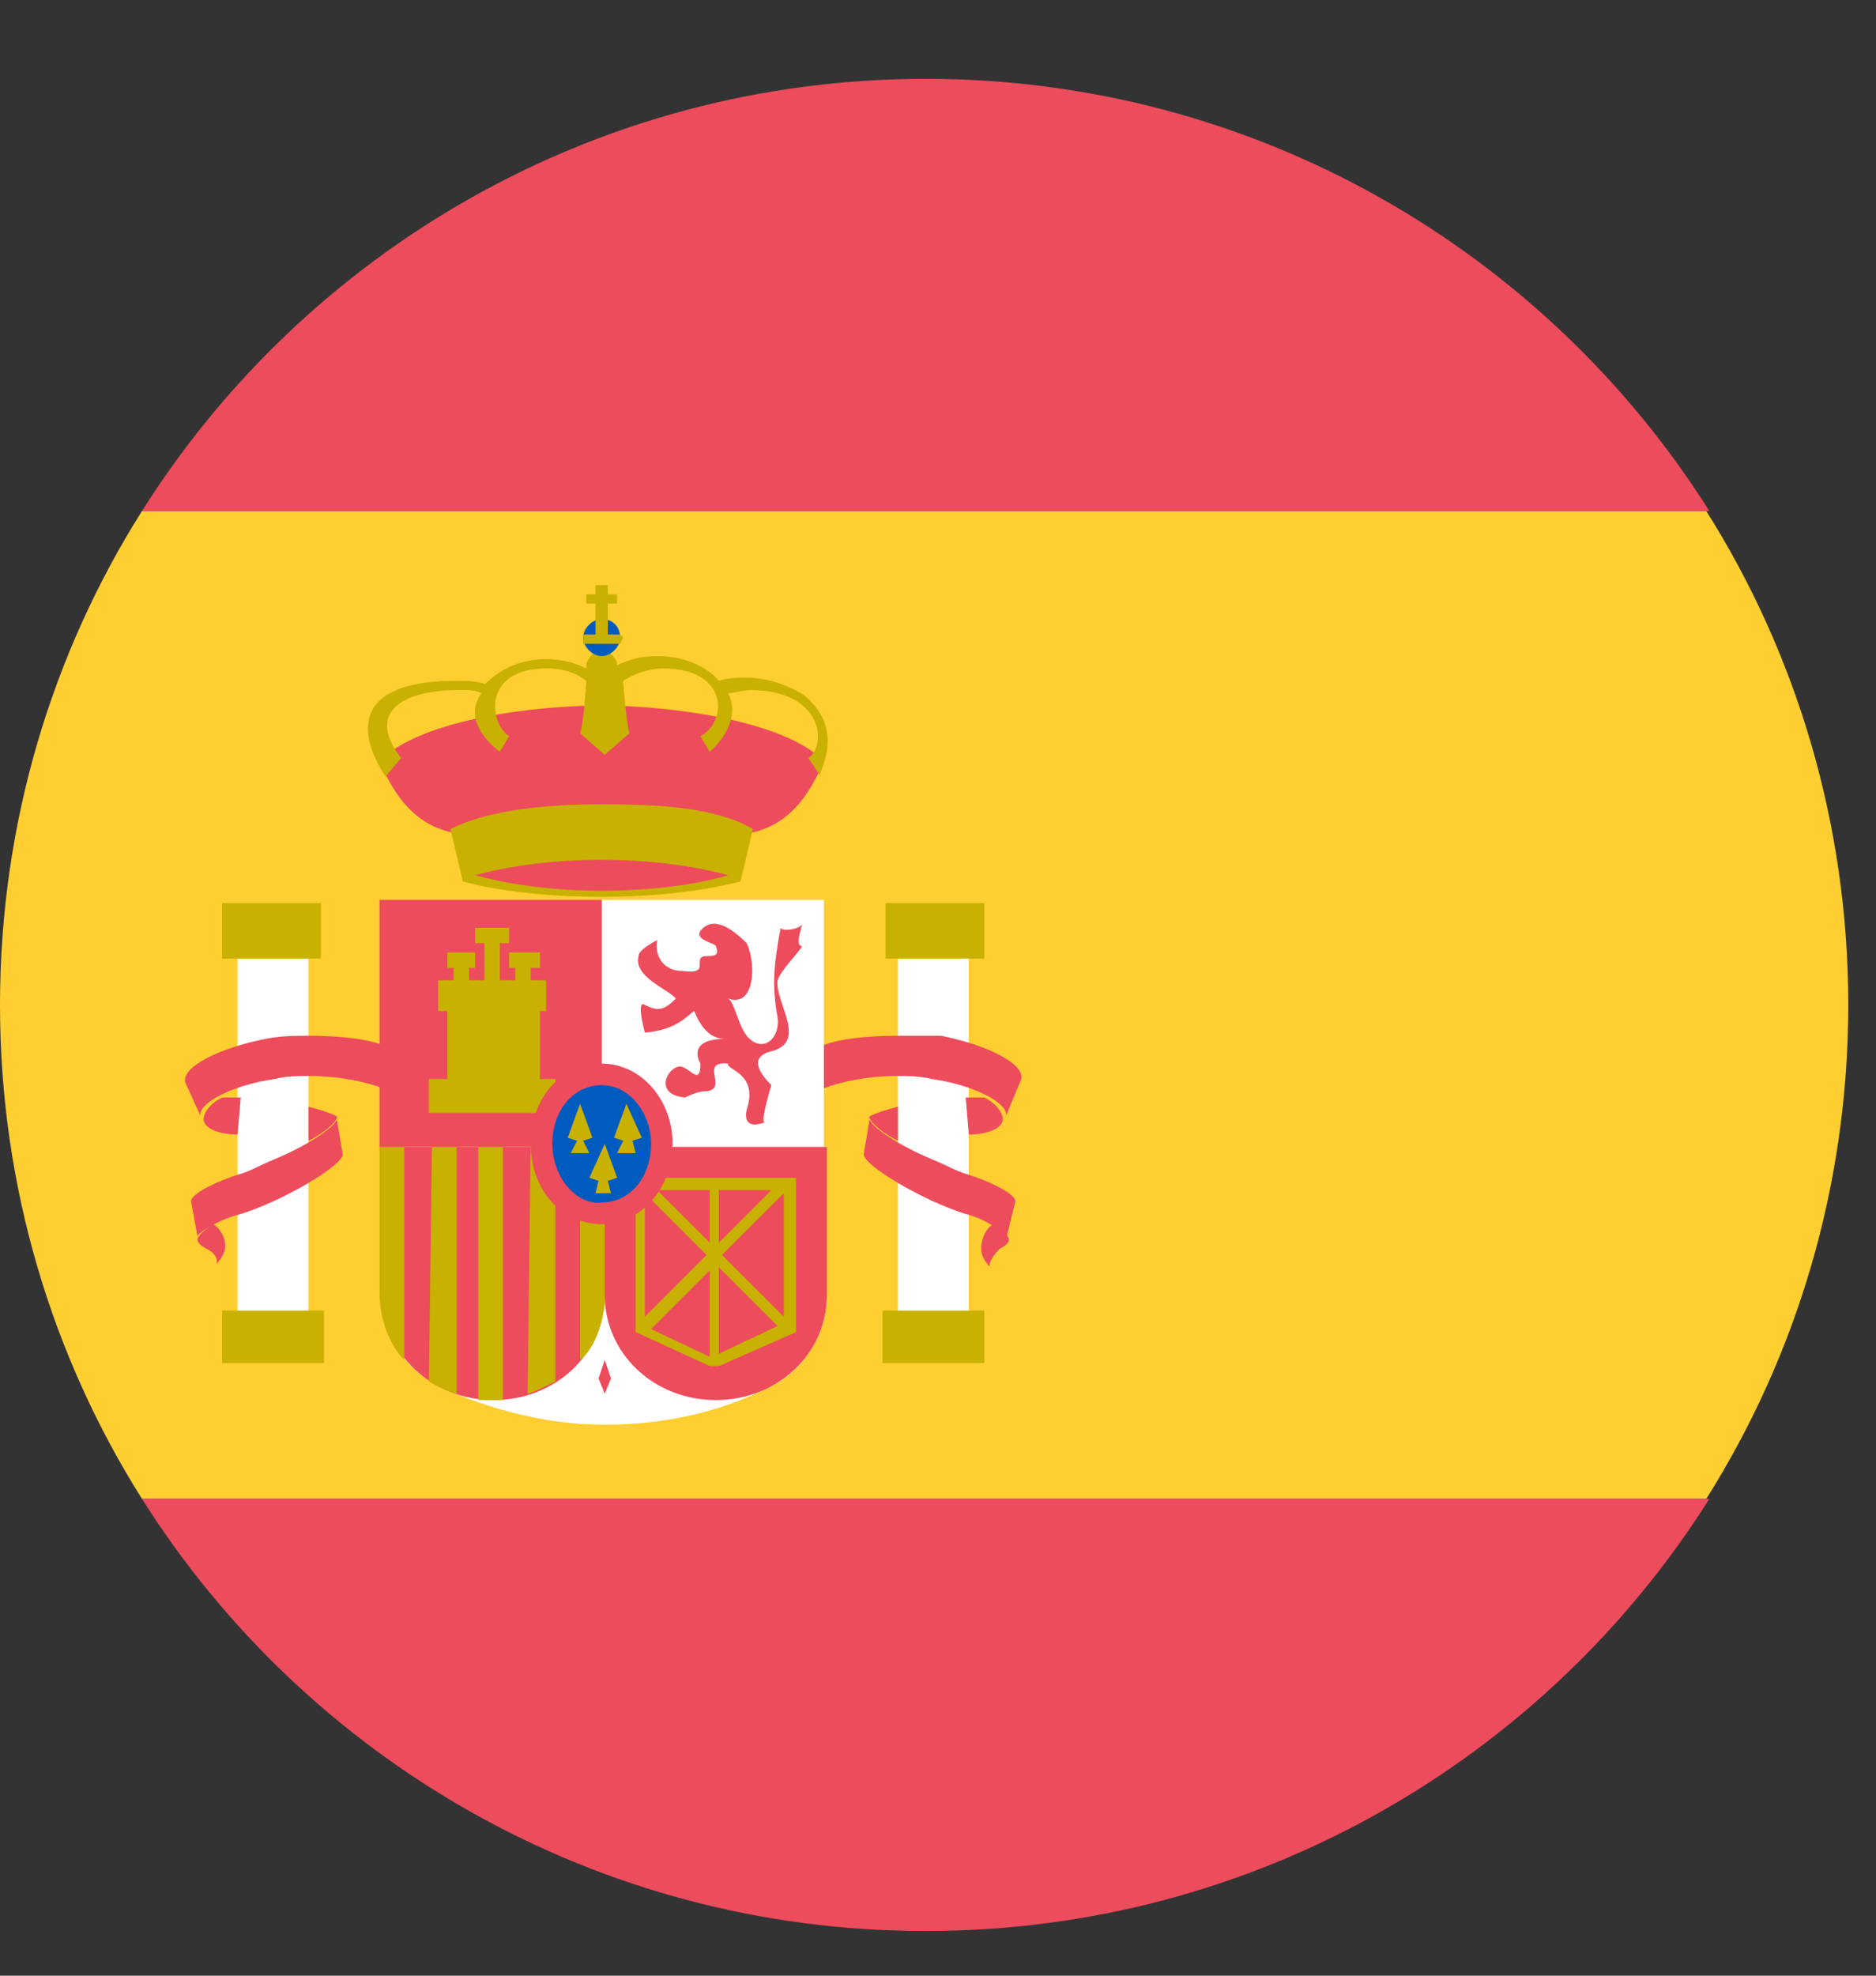 <?xml version="1.0" encoding="UTF-8"?> <svg xmlns="http://www.w3.org/2000/svg" width="19" height="20" viewBox="0 0 19 20" fill="none"><rect x="0" y="0" width="19" height="20" fill="#333333" stroke="none"/><path d="M0 10.173C0 12.017 0.531 13.735 1.438 15.173H17.281C18.188 13.735 18.719 12.017 18.719 10.173C18.719 8.329 18.188 6.61 17.281 5.173H1.438C0.531 6.61 0 8.329 0 10.173Z" fill="#FFCE31"></path><path d="M17.312 5.173C15.656 2.548 12.719 0.798 9.375 0.798C6.031 0.798 3.094 2.548 1.438 5.173H17.312ZM1.438 15.173C3.094 17.798 6.031 19.548 9.375 19.548C12.719 19.548 15.656 17.798 17.312 15.173H1.438Z" fill="#ED4C5C"></path><path d="M2.25 9.142H3.25V9.704H2.25V9.142ZM2.25 13.267H3.281V13.798H2.25V13.267Z" fill="#C8B100"></path><path d="M2.156 12.392C2.062 12.454 2 12.517 2 12.548C2 12.579 2.031 12.61 2.094 12.642C2.156 12.673 2.219 12.735 2.188 12.798C2.25 12.735 2.281 12.673 2.281 12.61C2.281 12.517 2.219 12.423 2.156 12.392Z" fill="#ED4C5C"></path><path d="M2.406 9.704H3.125V13.267H2.406V9.704Z" fill="white"></path><path d="M3.875 11.017C3.719 10.954 3.438 10.892 3.125 10.892C3.031 10.892 2.906 10.892 2.781 10.923C2.344 10.985 2 11.173 2.031 11.298L1.875 10.954C1.844 10.798 2.219 10.61 2.688 10.517C2.844 10.485 3 10.485 3.125 10.485C3.438 10.485 3.719 10.517 3.875 10.579V11.017Z" fill="#ED4C5C"></path><path d="M2.406 11.485C2.219 11.485 2.062 11.423 2.062 11.329C2.062 11.267 2.125 11.173 2.25 11.11H2.438L2.406 11.485ZM3.125 11.204C3.25 11.235 3.344 11.267 3.406 11.298C3.438 11.329 3.312 11.454 3.125 11.548V11.204Z" fill="#ED4C5C"></path><path d="M1.938 12.173C1.906 12.11 2.125 11.985 2.406 11.892C2.531 11.86 2.625 11.798 2.781 11.735C3.156 11.579 3.469 11.36 3.406 11.298L3.469 11.673C3.5 11.735 3.25 11.923 2.875 12.11C2.75 12.173 2.531 12.267 2.406 12.298C2.188 12.36 2 12.485 2 12.517L1.938 12.173Z" fill="#ED4C5C"></path><path d="M8.969 9.142H9.969V9.704H8.969V9.142ZM8.938 13.267H9.969V13.798H8.938V13.267Z" fill="#C8B100"></path><path d="M10.062 12.392C10.156 12.454 10.219 12.517 10.219 12.548C10.219 12.579 10.188 12.61 10.125 12.642C10.062 12.704 10 12.798 10.031 12.829C9.969 12.767 9.938 12.704 9.938 12.642C9.938 12.517 10 12.423 10.062 12.392Z" fill="#ED4C5C"></path><path d="M9.094 9.704H9.812V13.267H9.094V9.704Z" fill="white"></path><path d="M8.344 11.017C8.5 10.954 8.781 10.892 9.094 10.892C9.188 10.892 9.312 10.892 9.438 10.923C9.875 10.985 10.219 11.173 10.188 11.298L10.344 10.923C10.375 10.767 10 10.579 9.531 10.485H9.094C8.781 10.485 8.5 10.517 8.344 10.579V11.017Z" fill="#ED4C5C"></path><path d="M9.812 11.485C10 11.485 10.156 11.423 10.156 11.329C10.156 11.267 10.094 11.173 9.969 11.11H9.781L9.812 11.485ZM9.094 11.204C8.969 11.235 8.875 11.267 8.812 11.298C8.781 11.329 8.906 11.454 9.094 11.548V11.204Z" fill="#ED4C5C"></path><path d="M10.281 12.173C10.312 12.11 10.094 11.985 9.812 11.892C9.688 11.86 9.594 11.798 9.438 11.735C9.062 11.579 8.75 11.36 8.812 11.298L8.75 11.673C8.719 11.735 8.969 11.923 9.344 12.11C9.469 12.173 9.688 12.267 9.812 12.298C10.031 12.36 10.219 12.517 10.188 12.548L10.281 12.173ZM6.094 7.142C6.688 7.142 7.906 7.267 8.344 7.704C7.875 8.829 7.125 8.36 6.094 8.36C5.094 8.36 4.312 8.829 3.844 7.704C4.281 7.267 5.469 7.142 6.094 7.142Z" fill="#ED4C5C"></path><path d="M7.625 8.392C7.25 8.173 6.688 8.142 6.094 8.142C5.5 8.142 4.938 8.204 4.562 8.392L4.688 8.923C5.031 9.017 5.531 9.079 6.094 9.079C6.656 9.079 7.125 9.017 7.5 8.923L7.625 8.392ZM8.156 7.048C8.031 6.954 7.781 6.86 7.562 6.86C7.469 6.86 7.375 6.86 7.281 6.892C7.281 6.892 7.094 6.642 6.656 6.642C6.5 6.642 6.375 6.673 6.25 6.735V6.704C6.219 6.642 6.156 6.579 6.094 6.579C6.031 6.579 5.938 6.673 5.938 6.735V6.767C5.812 6.704 5.688 6.673 5.531 6.673C5.094 6.673 4.906 6.954 4.906 6.923C4.812 6.892 4.719 6.892 4.625 6.892C3.188 6.892 3.906 7.86 3.906 7.86L4.062 7.673C3.719 7.235 4.031 6.985 4.656 6.985C4.75 6.985 4.812 6.985 4.875 7.017C4.656 7.329 5.062 7.61 5.062 7.61L5.156 7.454C4.938 7.298 4.906 6.767 5.531 6.767C5.688 6.767 5.812 6.798 5.938 6.892C5.938 6.923 5.906 7.36 5.875 7.423L6.125 7.642L6.375 7.423C6.344 7.329 6.312 6.923 6.312 6.892C6.406 6.829 6.562 6.767 6.719 6.767C7.375 6.767 7.375 7.298 7.094 7.454L7.188 7.61C7.188 7.61 7.531 7.329 7.375 7.017C7.438 7.017 7.531 6.985 7.594 6.985C8.344 6.985 8.375 7.548 8.188 7.673L8.312 7.86C8.25 7.86 8.594 7.423 8.156 7.048Z" fill="#C8B100"></path><path d="M5.906 6.454C5.906 6.36 6 6.267 6.094 6.267C6.219 6.267 6.281 6.36 6.281 6.454C6.281 6.548 6.188 6.642 6.094 6.642C6 6.642 5.906 6.548 5.906 6.454Z" fill="#005BBF"></path><path d="M6.031 5.923V6.017H5.938V6.11H6.031V6.423H5.906V6.517H6.281L6.312 6.454L6.281 6.423H6.156V6.11H6.25V6.017H6.156V5.923H6.031Z" fill="#C8B100"></path><path d="M6.094 9.017C5.594 9.017 5.156 8.954 4.812 8.86C5.156 8.767 5.594 8.704 6.094 8.704C6.594 8.704 7.031 8.767 7.375 8.86C7.062 8.954 6.594 9.017 6.094 9.017Z" fill="#ED4C5C"></path><path d="M6.125 14.423C5.531 14.423 4.969 14.267 4.469 14.048C4.094 13.86 3.875 13.517 3.875 13.11V11.61H8.375V13.11C8.375 13.517 8.125 13.892 7.781 14.048C7.281 14.298 6.719 14.423 6.125 14.423ZM6.094 9.11H8.344V11.61H6.094V9.11Z" fill="white"></path><path d="M6.125 13.11C6.125 13.704 5.625 14.173 5 14.173C4.375 14.173 3.875 13.704 3.875 13.11V11.61L6.125 11.61V13.11Z" fill="#ED4C5C"></path><path d="M4.344 13.985C4.406 14.017 4.5 14.079 4.625 14.11V11.548H4.375L4.344 13.985ZM3.844 13.079C3.844 13.392 3.969 13.642 4.094 13.767V11.548H3.844V13.079Z" fill="#C8B100"></path><path d="M4.844 14.173H5.094V11.548H4.844V14.173Z" fill="#C7B500"></path><path d="M5.344 14.11C5.438 14.079 5.562 14.017 5.625 13.985V11.548H5.375L5.344 14.11Z" fill="#C8B100"></path><path d="M3.844 9.11H6.094V11.61L3.844 11.61V9.11Z" fill="#ED4C5C"></path><path d="M5.875 13.767C6 13.673 6.094 13.454 6.125 13.204V11.579H5.875V13.767Z" fill="#C8B100"></path><path d="M8.375 11.61V13.11C8.375 13.704 7.875 14.173 7.25 14.173C6.625 14.173 6.125 13.704 6.125 13.11V11.61L8.375 11.61ZM7.562 9.548C7.656 9.735 7.656 10.204 7.375 10.11C7.438 10.142 7.469 10.36 7.562 10.485C7.719 10.673 7.906 10.517 7.875 10.298C7.812 9.954 7.844 9.735 7.906 9.392C7.906 9.423 8.062 9.423 8.125 9.36C8.094 9.454 8.062 9.579 8.125 9.579C8.062 9.673 7.906 9.829 7.875 9.923C7.844 10.142 8.188 10.548 7.812 10.642C7.562 10.704 7.719 10.892 7.812 10.985C7.812 10.985 7.688 11.392 7.75 11.36C7.5 11.454 7.562 11.235 7.562 11.235C7.688 10.86 7.344 10.829 7.375 10.767C7.062 10.735 7.406 11.048 7.125 11.048C7.062 11.048 6.938 11.11 6.938 11.11C6.594 11.079 6.781 10.767 6.906 10.798C7 10.829 7.094 10.985 7.094 10.767C7.094 10.767 6.938 10.517 7.344 10.517C7.188 10.517 7.094 10.392 7.031 10.235C6.969 10.267 6.875 10.423 6.531 10.454C6.531 10.454 6.438 10.11 6.531 10.173C6.656 10.235 6.719 10.235 6.844 10.11C6.781 10.017 6.406 9.892 6.469 9.673C6.469 9.61 6.656 9.517 6.656 9.517C6.625 9.673 6.719 9.829 6.906 9.829C7.156 9.86 7.062 9.767 7.094 9.704C7.125 9.642 7.312 9.735 7.25 9.579C7.25 9.548 7.031 9.517 7.094 9.423C7.219 9.267 7.406 9.392 7.562 9.548ZM6.125 14.11L6.062 13.954L6.125 13.767L6.188 13.954L6.125 14.11Z" fill="#ED4C5C"></path><path d="M4.531 9.642V9.798H4.594V9.923H4.438V10.235H4.531V10.923H4.344V11.267H5.625V10.923H5.469V10.235H5.531V9.923H5.375V9.798H5.469V9.642H5.156V9.798H5.219V9.923H5.062V9.548H5.156V9.392H4.812V9.548H4.906V9.923H4.75V9.798H4.812V9.642H4.531ZM8.062 13.485V11.923H6.438V13.485L7.188 13.829H7.281L8.062 13.485ZM7.188 12.048V12.579L6.656 12.048H7.188ZM6.531 12.079L7.156 12.704L6.531 13.329V12.079ZM6.594 13.454L7.188 12.86V13.735L6.594 13.454ZM7.281 13.704V12.829L7.875 13.423L7.281 13.704ZM7.938 13.329L7.312 12.704L7.938 12.079V13.329ZM7.281 12.048H7.812L7.281 12.579V12.048Z" fill="#C8B100"></path><path d="M5.375 11.579C5.375 11.11 5.688 10.767 6.094 10.767C6.5 10.767 6.812 11.142 6.812 11.579C6.812 12.017 6.5 12.392 6.094 12.392C5.688 12.392 5.375 12.048 5.375 11.579Z" fill="#ED4C5C"></path><path d="M5.594 11.579C5.594 11.235 5.812 10.985 6.094 10.985C6.375 10.985 6.594 11.267 6.594 11.579C6.594 11.923 6.375 12.173 6.094 12.173C5.844 12.204 5.594 11.923 5.594 11.579Z" fill="#005BBF"></path><path d="M5.875 11.173L5.75 11.517L5.844 11.548L5.781 11.673H5.969L5.906 11.548L6 11.517L5.875 11.173ZM6.344 11.173L6.219 11.517L6.312 11.548L6.25 11.673H6.438L6.406 11.548L6.5 11.517L6.344 11.173ZM6.125 11.579L5.969 11.923L6.062 11.954L6.031 12.079H6.188L6.156 11.954L6.25 11.923L6.125 11.579Z" fill="#C8B100"></path></svg> 